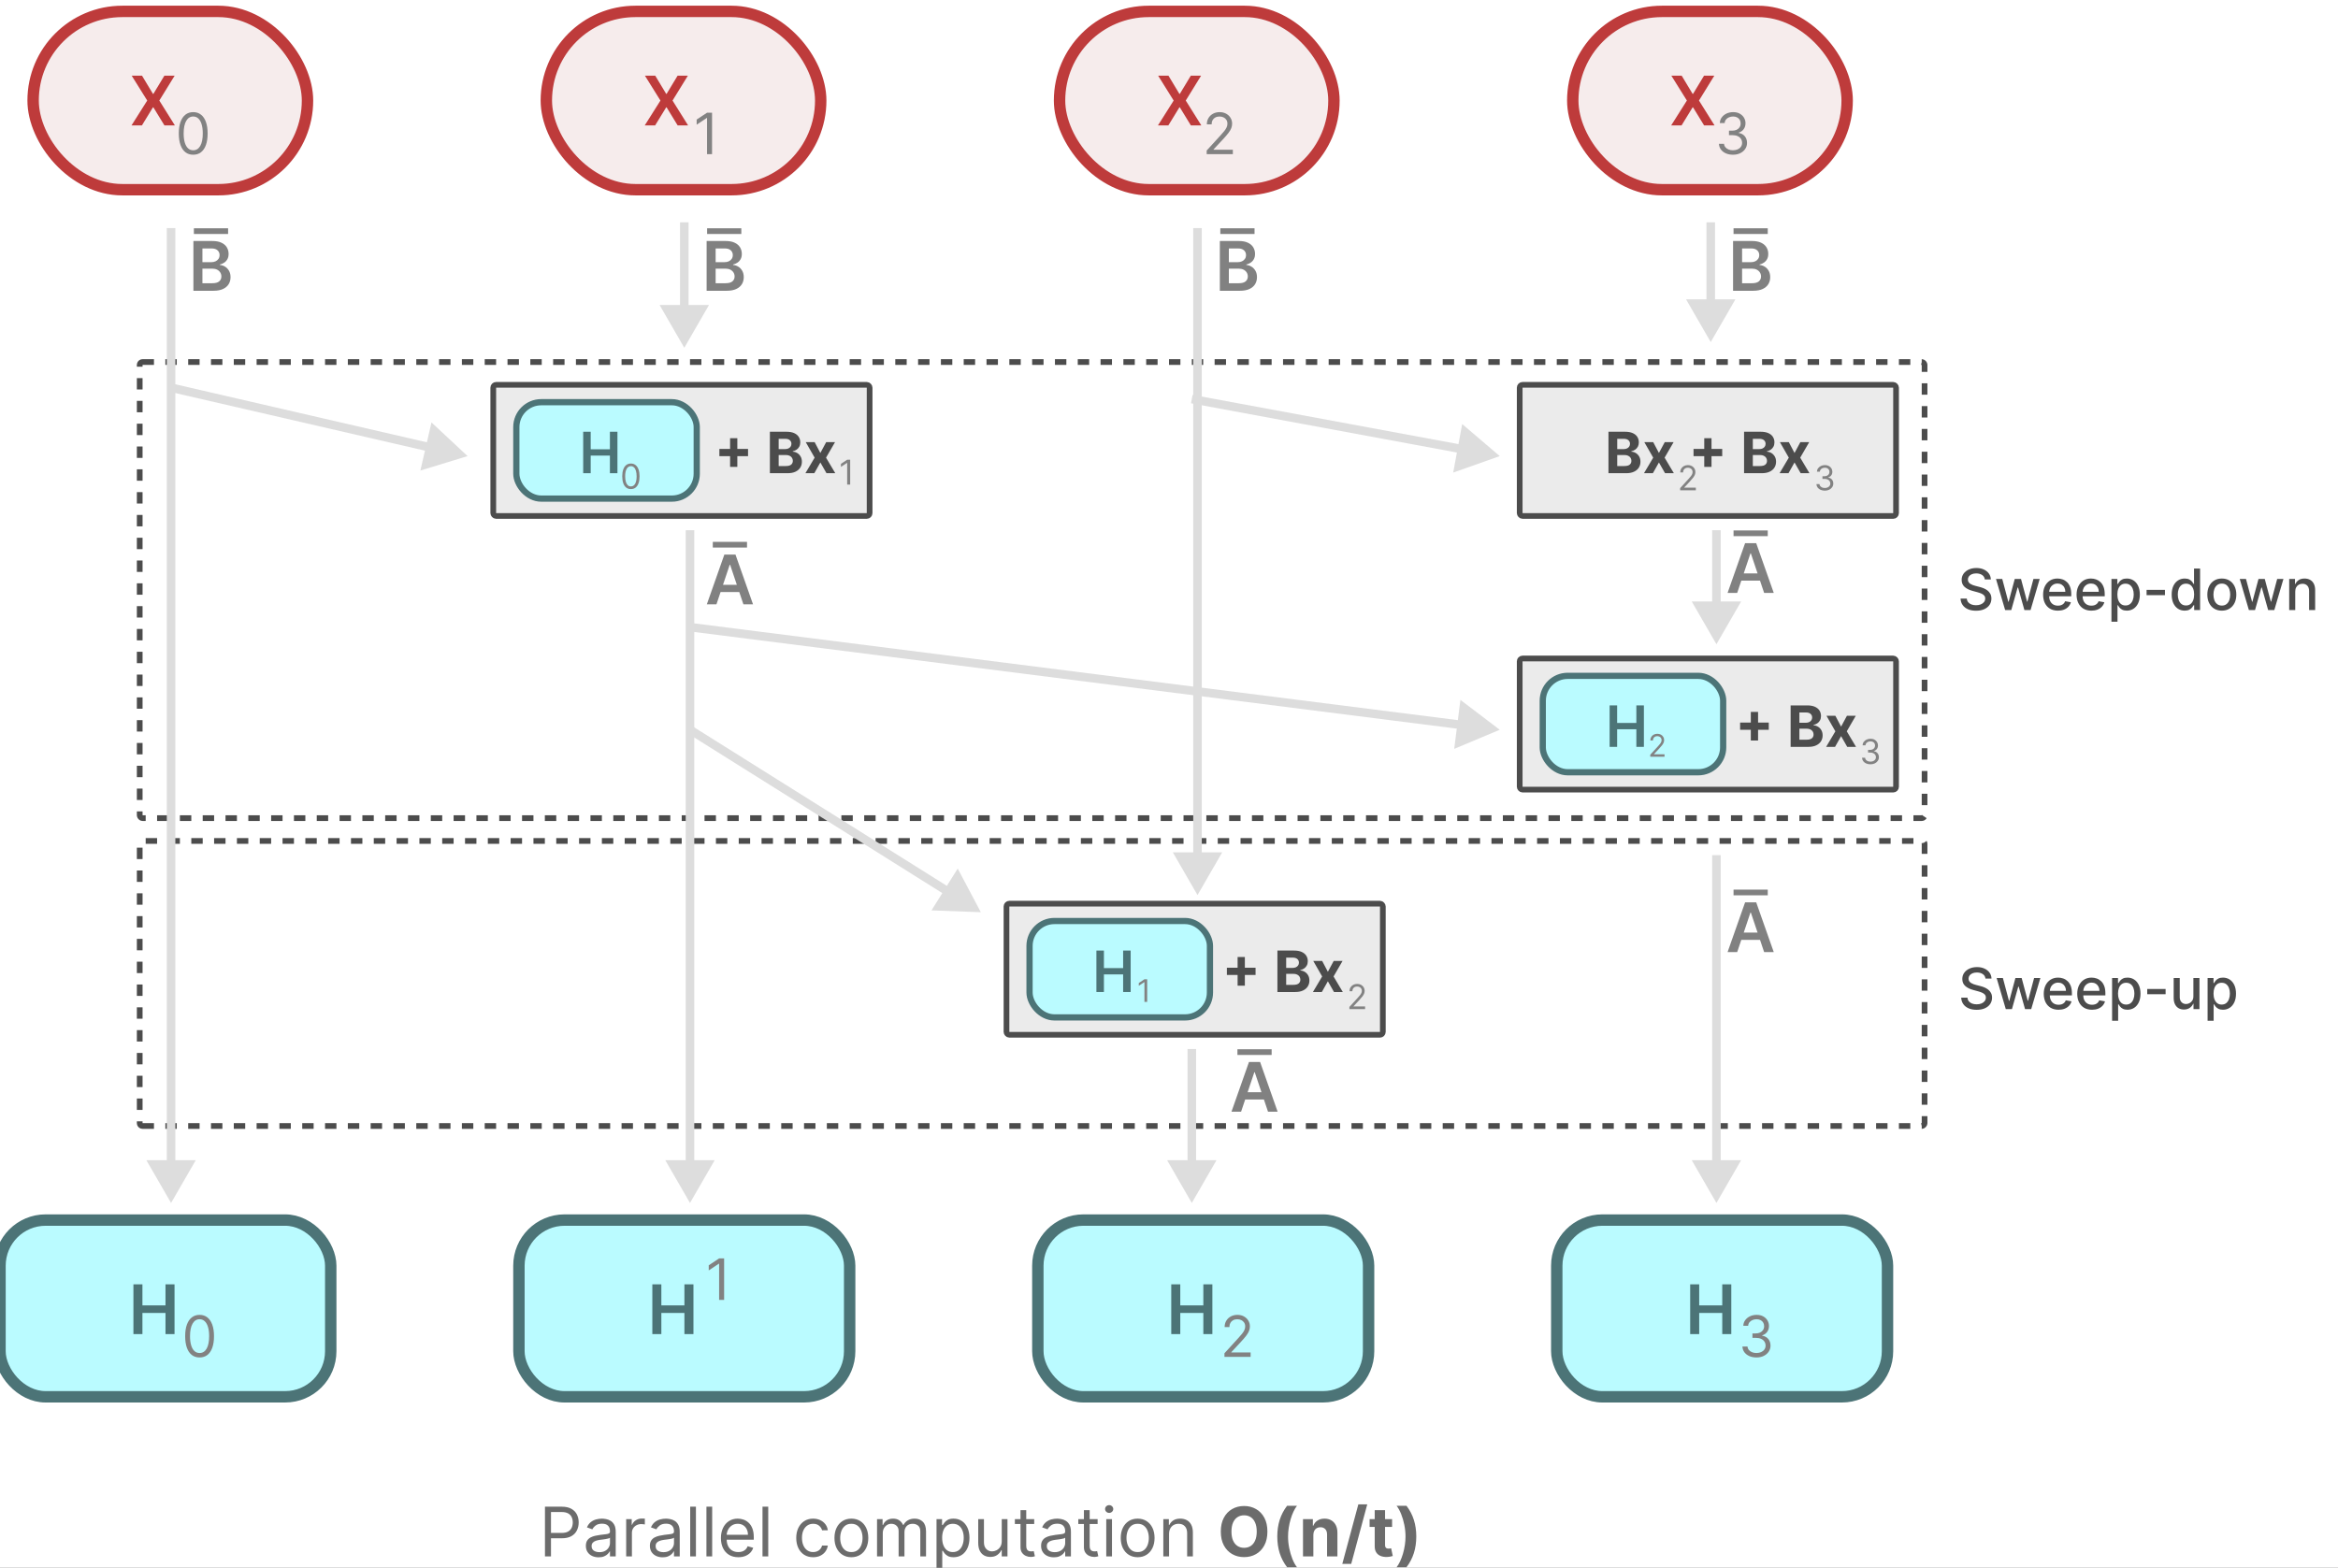 <svg width="410" height="275" viewBox="0 0 410 275" fill="none" xmlns="http://www.w3.org/2000/svg">
<rect x="0" y="0" width="410" height="275" fill="#333333" stroke="none"/>
<g clip-path="url(#clip0_105_3079)">
<rect width="410" height="275" fill="white"/>
<rect x="24.5" y="63.5" width="313" height="80" rx="0.5" stroke="#4C4C4C" stroke-dasharray="2 2"/>
<rect x="0.5" y="-0.5" width="313" height="50" rx="0.5" transform="matrix(1 0 0 -1 24 197)" stroke="#4C4C4C" stroke-dasharray="2 2"/>
<path d="M120 61L124.33 53.5L115.67 53.5L120 61ZM119.25 39L119.25 54.25L120.75 54.25L120.75 39L119.25 39Z" fill="#DDDDDD"/>
<path d="M121 211L125.33 203.5L116.67 203.5L121 211ZM120.25 93L120.25 204.25L121.75 204.25L121.75 93L120.25 93Z" fill="#DDDDDD"/>
<path d="M30 211L34.33 203.5L25.67 203.5L30 211ZM29.25 40L29.25 204.25L30.75 204.25L30.75 40L29.25 40Z" fill="#DDDDDD"/>
<path d="M300 60L304.33 52.5L295.67 52.5L300 60ZM299.25 39L299.25 53.25L300.75 53.25L300.75 39L299.25 39Z" fill="#DDDDDD"/>
<path d="M301 113L305.33 105.5L296.67 105.5L301 113ZM300.25 93L300.25 106.25L301.75 106.25L301.75 93L300.25 93Z" fill="#DDDDDD"/>
<path d="M263 128L256.104 122.761L255.015 131.353L263 128ZM120.906 110.744L256.209 127.895L256.398 126.407L121.094 109.256L120.906 110.744Z" fill="#DDDDDD"/>
<path d="M301 211L305.33 203.5L296.67 203.5L301 211ZM300.25 150L300.25 204.25L301.75 204.25L301.75 150L300.25 150Z" fill="#DDDDDD"/>
<path d="M82 80L75.666 74.094L73.718 82.533L82 80ZM29.831 68.731L75.254 79.213L75.591 77.751L30.169 67.269L29.831 68.731Z" fill="#DDDDDD"/>
<path d="M263 80L256.414 74.377L254.837 82.892L263 80ZM208.863 70.737L256.226 79.508L256.499 78.033L209.137 69.263L208.863 70.737Z" fill="#DDDDDD"/>
<path d="M210 157L214.33 149.5L205.67 149.5L210 157ZM209.25 40L209.25 150.25L210.75 150.25L210.75 40L209.25 40Z" fill="#DDDDDD"/>
<path d="M209 211L213.33 203.5H204.67L209 211ZM208.25 184V204.25H209.75V184H208.25Z" fill="#DDDDDD"/>
<path d="M172 160L167.948 152.346L163.346 159.682L172 160ZM120.601 128.635L165.884 157.048L166.681 155.777L121.399 127.365L120.601 128.635Z" fill="#DDDDDD"/>
<rect x="5.807" y="2" width="48.118" height="31.273" rx="15.637" fill="#F6ECEC" stroke="#BE3B3B" stroke-width="2"/>
<path d="M24.905 13.273L26.827 16.469H26.895L28.826 13.273H30.628L27.939 17.636L30.671 22H28.838L26.895 18.825H26.827L24.884 22H23.06L25.817 17.636L23.094 13.273H24.905Z" fill="#BE3B3B"/>
<path d="M33.883 27.139C33.348 27.139 32.892 26.994 32.516 26.703C32.139 26.409 31.852 25.984 31.653 25.428C31.454 24.869 31.354 24.194 31.354 23.404C31.354 22.617 31.454 21.946 31.653 21.39C31.854 20.831 32.143 20.405 32.519 20.112C32.898 19.816 33.352 19.668 33.883 19.668C34.413 19.668 34.867 19.816 35.243 20.112C35.622 20.405 35.91 20.831 36.109 21.39C36.311 21.946 36.411 22.617 36.411 23.404C36.411 24.194 36.312 24.869 36.113 25.428C35.914 25.984 35.626 26.409 35.25 26.703C34.874 26.994 34.418 27.139 33.883 27.139ZM33.883 26.358C34.413 26.358 34.825 26.102 35.119 25.591C35.412 25.08 35.559 24.351 35.559 23.404C35.559 22.774 35.492 22.238 35.356 21.795C35.224 21.352 35.032 21.015 34.781 20.783C34.533 20.551 34.233 20.435 33.883 20.435C33.357 20.435 32.947 20.694 32.651 21.212C32.355 21.729 32.207 22.459 32.207 23.404C32.207 24.033 32.273 24.568 32.406 25.009C32.538 25.449 32.729 25.784 32.977 26.014C33.228 26.243 33.53 26.358 33.883 26.358Z" fill="#828282"/>
<rect y="214" width="58" height="31" rx="8" fill="#BAFBFF" stroke="#4C7477" stroke-width="2"/>
<path d="M23.396 234V225.273H24.977V228.967H29.021V225.273H30.606V234H29.021V230.293H24.977V234H23.396Z" fill="#4C7477"/>
<path d="M35 238.099C34.465 238.099 34.009 237.954 33.633 237.663C33.256 237.369 32.969 236.944 32.77 236.388C32.571 235.829 32.472 235.154 32.472 234.364C32.472 233.578 32.571 232.906 32.77 232.35C32.971 231.791 33.26 231.365 33.636 231.072C34.015 230.776 34.47 230.628 35 230.628C35.53 230.628 35.984 230.776 36.36 231.072C36.739 231.365 37.028 231.791 37.227 232.35C37.428 232.906 37.528 233.578 37.528 234.364C37.528 235.154 37.429 235.829 37.23 236.388C37.031 236.944 36.744 237.369 36.367 237.663C35.991 237.954 35.535 238.099 35 238.099ZM35 237.318C35.53 237.318 35.942 237.062 36.236 236.551C36.529 236.04 36.676 235.311 36.676 234.364C36.676 233.734 36.609 233.198 36.474 232.755C36.341 232.312 36.149 231.975 35.898 231.743C35.65 231.511 35.35 231.395 35 231.395C34.474 231.395 34.064 231.654 33.768 232.173C33.472 232.689 33.324 233.419 33.324 234.364C33.324 234.993 33.39 235.528 33.523 235.969C33.655 236.409 33.846 236.744 34.094 236.974C34.345 237.203 34.647 237.318 35 237.318Z" fill="#828282"/>
<rect x="91" y="214" width="58" height="31" rx="8" fill="#BAFBFF" stroke="#4C7477" stroke-width="2"/>
<path d="M114.396 234V225.273H115.977V228.967H120.021V225.273H121.606V234H120.021V230.293H115.977V234H114.396Z" fill="#4C7477"/>
<rect x="182" y="214" width="58" height="31" rx="8" fill="#BAFBFF" stroke="#4C7477" stroke-width="2"/>
<path d="M205.396 234V225.273H206.977V228.967H211.021V225.273H212.606V234H211.021V230.293H206.977V234H205.396Z" fill="#4C7477"/>
<path d="M214.725 238V237.361L217.126 234.733C217.408 234.425 217.64 234.158 217.822 233.93C218.004 233.701 218.139 233.485 218.227 233.284C218.317 233.08 218.362 232.867 218.362 232.645C218.362 232.389 218.3 232.168 218.177 231.981C218.056 231.794 217.891 231.649 217.68 231.548C217.469 231.446 217.233 231.395 216.97 231.395C216.69 231.395 216.447 231.453 216.238 231.569C216.032 231.683 215.873 231.842 215.759 232.048C215.648 232.254 215.592 232.496 215.592 232.773H214.754C214.754 232.347 214.852 231.973 215.049 231.651C215.245 231.329 215.513 231.078 215.851 230.898C216.192 230.718 216.574 230.628 216.998 230.628C217.424 230.628 217.802 230.718 218.131 230.898C218.46 231.078 218.718 231.32 218.905 231.626C219.092 231.931 219.186 232.271 219.186 232.645C219.186 232.912 219.137 233.174 219.04 233.43C218.945 233.683 218.78 233.966 218.543 234.278C218.309 234.589 217.983 234.967 217.566 235.415L215.933 237.162V237.219H219.314V238H214.725Z" fill="#828282"/>
<rect x="95.807" y="2" width="48.118" height="31.273" rx="15.637" fill="#F6ECEC" stroke="#BE3B3B" stroke-width="2"/>
<path d="M114.905 13.273L116.827 16.469H116.895L118.826 13.273H120.628L117.939 17.636L120.671 22H118.838L116.895 18.825H116.827L114.884 22H113.06L115.817 17.636L113.094 13.273H114.905Z" fill="#BE3B3B"/>
<path d="M124.868 19.767V27.04H123.988V20.69H123.945L122.169 21.869V20.974L123.988 19.767H124.868Z" fill="#828282"/>
<rect x="185.807" y="2" width="48.118" height="31.273" rx="15.637" fill="#F6ECEC" stroke="#BE3B3B" stroke-width="2"/>
<path d="M204.905 13.273L206.827 16.469H206.895L208.826 13.273H210.628L207.939 17.636L210.671 22H208.838L206.895 18.825H206.827L204.884 22H203.06L205.817 17.636L203.094 13.273H204.905Z" fill="#BE3B3B"/>
<path d="M211.608 27.04V26.401L214.009 23.773C214.291 23.465 214.523 23.198 214.705 22.97C214.887 22.741 215.022 22.525 215.11 22.324C215.2 22.12 215.245 21.907 215.245 21.685C215.245 21.429 215.183 21.208 215.06 21.021C214.939 20.834 214.774 20.689 214.563 20.587C214.352 20.486 214.115 20.435 213.853 20.435C213.573 20.435 213.329 20.493 213.121 20.609C212.915 20.722 212.755 20.882 212.642 21.088C212.53 21.294 212.475 21.536 212.475 21.813H211.637C211.637 21.386 211.735 21.012 211.931 20.69C212.128 20.369 212.395 20.117 212.734 19.938C213.075 19.758 213.457 19.668 213.881 19.668C214.307 19.668 214.685 19.758 215.014 19.938C215.343 20.117 215.601 20.36 215.788 20.666C215.975 20.971 216.069 21.311 216.069 21.685C216.069 21.952 216.02 22.214 215.923 22.47C215.828 22.723 215.663 23.006 215.426 23.318C215.191 23.628 214.866 24.007 214.449 24.455L212.816 26.202V26.259H216.196V27.04H211.608Z" fill="#828282"/>
<rect x="275.807" y="2" width="48.118" height="31.273" rx="15.637" fill="#F6ECEC" stroke="#BE3B3B" stroke-width="2"/>
<path d="M294.905 13.273L296.827 16.469H296.895L298.826 13.273H300.628L297.939 17.636L300.671 22H298.838L296.895 18.825H296.827L294.884 22H293.06L295.817 17.636L293.094 13.273H294.905Z" fill="#BE3B3B"/>
<path d="M303.909 27.139C303.441 27.139 303.023 27.059 302.656 26.898C302.291 26.737 302.001 26.513 301.786 26.227C301.573 25.938 301.457 25.603 301.438 25.222H302.333C302.352 25.456 302.432 25.659 302.574 25.829C302.716 25.997 302.902 26.127 303.132 26.22C303.361 26.312 303.616 26.358 303.895 26.358C304.208 26.358 304.485 26.304 304.726 26.195C304.968 26.086 305.157 25.934 305.294 25.74C305.432 25.546 305.5 25.321 305.5 25.065C305.5 24.798 305.434 24.562 305.301 24.359C305.169 24.153 304.975 23.992 304.719 23.876C304.463 23.76 304.151 23.702 303.782 23.702H303.199V22.921H303.782C304.07 22.921 304.324 22.869 304.542 22.764C304.762 22.66 304.933 22.513 305.056 22.324C305.182 22.135 305.245 21.912 305.245 21.656C305.245 21.41 305.19 21.196 305.081 21.014C304.972 20.831 304.819 20.689 304.62 20.587C304.423 20.486 304.191 20.435 303.924 20.435C303.673 20.435 303.436 20.481 303.213 20.573C302.993 20.663 302.813 20.795 302.674 20.967C302.534 21.138 302.458 21.344 302.446 21.585H301.594C301.608 21.204 301.723 20.87 301.939 20.584C302.154 20.295 302.436 20.07 302.784 19.909C303.134 19.748 303.519 19.668 303.938 19.668C304.388 19.668 304.774 19.759 305.096 19.941C305.417 20.121 305.665 20.359 305.838 20.655C306.011 20.951 306.097 21.27 306.097 21.614C306.097 22.023 305.989 22.372 305.774 22.661C305.561 22.95 305.271 23.15 304.904 23.261V23.318C305.363 23.394 305.722 23.589 305.98 23.904C306.238 24.217 306.367 24.604 306.367 25.065C306.367 25.461 306.259 25.816 306.044 26.131C305.831 26.443 305.539 26.689 305.17 26.869C304.801 27.049 304.381 27.139 303.909 27.139Z" fill="#828282"/>
<rect x="273" y="214" width="58" height="31" rx="8" fill="#BAFBFF" stroke="#4C7477" stroke-width="2"/>
<path d="M296.396 234V225.273H297.977V228.967H302.021V225.273H303.606V234H302.021V230.293H297.977V234H296.396Z" fill="#4C7477"/>
<path d="M308.027 238.099C307.558 238.099 307.14 238.019 306.773 237.858C306.408 237.697 306.118 237.473 305.903 237.187C305.69 236.898 305.574 236.563 305.555 236.182H306.45C306.469 236.416 306.549 236.619 306.691 236.789C306.833 236.957 307.019 237.087 307.249 237.18C307.479 237.272 307.733 237.318 308.012 237.318C308.325 237.318 308.602 237.264 308.843 237.155C309.085 237.046 309.274 236.894 309.412 236.7C309.549 236.506 309.618 236.281 309.618 236.026C309.618 235.758 309.551 235.522 309.419 235.319C309.286 235.113 309.092 234.952 308.836 234.836C308.581 234.72 308.268 234.662 307.899 234.662H307.316V233.881H307.899C308.188 233.881 308.441 233.829 308.659 233.724C308.879 233.62 309.051 233.473 309.174 233.284C309.299 233.095 309.362 232.872 309.362 232.616C309.362 232.37 309.307 232.156 309.199 231.974C309.09 231.791 308.936 231.649 308.737 231.548C308.54 231.446 308.308 231.395 308.041 231.395C307.79 231.395 307.553 231.441 307.331 231.533C307.11 231.623 306.931 231.755 306.791 231.928C306.651 232.098 306.575 232.304 306.564 232.545H305.711C305.725 232.164 305.84 231.83 306.056 231.544C306.271 231.255 306.553 231.03 306.901 230.869C307.251 230.708 307.636 230.628 308.055 230.628C308.505 230.628 308.891 230.719 309.213 230.901C309.535 231.081 309.782 231.319 309.955 231.615C310.128 231.911 310.214 232.231 310.214 232.574C310.214 232.983 310.106 233.333 309.891 233.621C309.678 233.91 309.388 234.11 309.021 234.222V234.278C309.48 234.354 309.839 234.549 310.097 234.864C310.355 235.177 310.484 235.564 310.484 236.026C310.484 236.421 310.376 236.776 310.161 237.091C309.948 237.403 309.657 237.65 309.287 237.83C308.918 238.009 308.498 238.099 308.027 238.099Z" fill="#828282"/>
<rect x="86.5" y="67.5" width="66" height="23" rx="0.5" fill="#D9D9D9" fill-opacity="0.5" stroke="#4C4C4C"/>
<path d="M128.03 81.892V76.864H129.302V81.892H128.03ZM126.152 80.013V78.742H131.18V80.013H126.152ZM135.011 83V75.727H137.923C138.458 75.727 138.904 75.807 139.262 75.965C139.619 76.124 139.888 76.344 140.068 76.626C140.248 76.905 140.338 77.227 140.338 77.592C140.338 77.876 140.281 78.126 140.167 78.341C140.054 78.554 139.897 78.729 139.699 78.867C139.502 79.001 139.277 79.097 139.024 79.154V79.225C139.301 79.237 139.56 79.315 139.801 79.46C140.045 79.604 140.243 79.806 140.395 80.067C140.546 80.325 140.622 80.633 140.622 80.99C140.622 81.376 140.526 81.72 140.334 82.023C140.145 82.324 139.864 82.562 139.493 82.737C139.121 82.912 138.663 83 138.118 83H135.011ZM136.549 81.743H137.802C138.231 81.743 138.543 81.661 138.74 81.498C138.936 81.332 139.034 81.112 139.034 80.837C139.034 80.636 138.986 80.459 138.889 80.305C138.792 80.151 138.653 80.03 138.473 79.942C138.296 79.855 138.084 79.811 137.838 79.811H136.549V81.743ZM136.549 78.771H137.689C137.899 78.771 138.086 78.734 138.25 78.66C138.415 78.585 138.546 78.478 138.64 78.341C138.737 78.204 138.786 78.039 138.786 77.847C138.786 77.585 138.692 77.373 138.505 77.212C138.321 77.051 138.058 76.97 137.717 76.97H136.549V78.771ZM142.858 77.546L143.86 79.452L144.886 77.546H146.438L144.857 80.273L146.48 83H144.936L143.86 81.114L142.801 83H141.239L142.858 80.273L141.296 77.546H142.858Z" fill="#4C4C4C"/>
<rect x="90.546" y="70.546" width="31.636" height="16.909" rx="4.364" fill="#BAFBFF" stroke="#4C7477" stroke-width="1.091"/>
<path d="M102.27 83V75.727H103.587V78.806H106.957V75.727H108.278V83H106.957V79.91H103.587V83H102.27Z" fill="#4C7477"/>
<path d="M110.636 85.787C110.315 85.787 110.042 85.7 109.816 85.525C109.59 85.349 109.417 85.094 109.298 84.76C109.179 84.425 109.119 84.02 109.119 83.546C109.119 83.074 109.179 82.671 109.298 82.337C109.419 82.002 109.592 81.746 109.818 81.57C110.045 81.393 110.318 81.304 110.636 81.304C110.954 81.304 111.226 81.393 111.452 81.57C111.68 81.746 111.853 82.002 111.972 82.337C112.093 82.671 112.153 83.074 112.153 83.546C112.153 84.02 112.094 84.425 111.974 84.76C111.855 85.094 111.682 85.349 111.457 85.525C111.231 85.7 110.957 85.787 110.636 85.787ZM110.636 85.318C110.954 85.318 111.202 85.165 111.378 84.858C111.554 84.551 111.642 84.114 111.642 83.546C111.642 83.168 111.601 82.846 111.52 82.58C111.441 82.315 111.326 82.112 111.175 81.973C111.026 81.834 110.846 81.764 110.636 81.764C110.321 81.764 110.074 81.92 109.897 82.231C109.719 82.54 109.631 82.979 109.631 83.546C109.631 83.923 109.67 84.244 109.75 84.508C109.829 84.773 109.944 84.974 110.093 85.112C110.243 85.249 110.425 85.318 110.636 85.318Z" fill="#828282"/>
<path d="M348.062 101.638C348.024 101.302 347.867 101.041 347.593 100.857C347.318 100.67 346.973 100.576 346.556 100.576C346.258 100.576 345.999 100.623 345.782 100.718C345.564 100.81 345.395 100.938 345.274 101.102C345.156 101.263 345.096 101.446 345.096 101.652C345.096 101.825 345.137 101.974 345.217 102.099C345.3 102.225 345.408 102.33 345.54 102.415C345.675 102.498 345.82 102.568 345.973 102.625C346.127 102.679 346.275 102.724 346.417 102.76L347.128 102.945C347.36 103.001 347.598 103.078 347.841 103.175C348.085 103.272 348.311 103.4 348.52 103.559C348.728 103.718 348.896 103.914 349.024 104.148C349.154 104.383 349.219 104.663 349.219 104.99C349.219 105.402 349.113 105.768 348.9 106.087C348.689 106.407 348.382 106.659 347.98 106.844C347.58 107.028 347.096 107.121 346.527 107.121C345.983 107.121 345.512 107.034 345.114 106.862C344.716 106.689 344.405 106.444 344.18 106.126C343.955 105.807 343.831 105.428 343.807 104.99H344.908C344.929 105.253 345.015 105.472 345.164 105.647C345.315 105.82 345.508 105.949 345.743 106.034C345.979 106.117 346.239 106.158 346.52 106.158C346.83 106.158 347.106 106.11 347.348 106.013C347.592 105.913 347.783 105.776 347.923 105.601C348.063 105.423 348.133 105.216 348.133 104.979C348.133 104.764 348.071 104.588 347.948 104.45C347.827 104.313 347.663 104.199 347.454 104.109C347.248 104.019 347.015 103.94 346.755 103.871L345.895 103.637C345.313 103.478 344.851 103.245 344.51 102.938C344.172 102.63 344.003 102.223 344.003 101.716C344.003 101.297 344.116 100.931 344.343 100.619C344.571 100.306 344.879 100.063 345.267 99.891C345.655 99.715 346.093 99.628 346.581 99.628C347.073 99.628 347.508 99.714 347.884 99.887C348.263 100.06 348.561 100.298 348.779 100.601C348.997 100.902 349.11 101.247 349.12 101.638H348.062ZM351.628 107L350.023 101.545H351.12L352.189 105.551H352.242L353.315 101.545H354.412L355.477 105.533H355.53L356.592 101.545H357.69L356.088 107H355.005L353.897 103.062H353.815L352.707 107H351.628ZM360.882 107.11C360.345 107.11 359.882 106.995 359.494 106.766C359.108 106.534 358.809 106.208 358.599 105.789C358.39 105.368 358.286 104.874 358.286 104.308C358.286 103.75 358.39 103.257 358.599 102.831C358.809 102.405 359.103 102.072 359.479 101.833C359.858 101.594 360.301 101.474 360.807 101.474C361.115 101.474 361.414 101.525 361.702 101.627C361.991 101.729 362.25 101.889 362.48 102.107C362.71 102.324 362.891 102.607 363.023 102.955C363.156 103.301 363.222 103.721 363.222 104.216V104.592H358.886V103.797H362.182C362.182 103.518 362.125 103.27 362.011 103.055C361.898 102.837 361.738 102.665 361.532 102.54C361.328 102.414 361.089 102.352 360.815 102.352C360.516 102.352 360.256 102.425 360.033 102.572C359.813 102.716 359.643 102.906 359.522 103.14C359.404 103.372 359.344 103.624 359.344 103.896V104.518C359.344 104.882 359.408 105.192 359.536 105.448C359.666 105.704 359.847 105.899 360.079 106.034C360.311 106.167 360.583 106.233 360.893 106.233C361.094 106.233 361.277 106.205 361.443 106.148C361.609 106.089 361.752 106.001 361.873 105.885C361.994 105.769 362.086 105.626 362.15 105.455L363.155 105.636C363.074 105.932 362.93 106.192 362.722 106.414C362.516 106.634 362.256 106.806 361.944 106.929C361.634 107.05 361.28 107.11 360.882 107.11ZM366.751 107.11C366.214 107.11 365.751 106.995 365.363 106.766C364.977 106.534 364.678 106.208 364.468 105.789C364.259 105.368 364.155 104.874 364.155 104.308C364.155 103.75 364.259 103.257 364.468 102.831C364.678 102.405 364.972 102.072 365.348 101.833C365.727 101.594 366.17 101.474 366.677 101.474C366.984 101.474 367.283 101.525 367.571 101.627C367.86 101.729 368.12 101.889 368.349 102.107C368.579 102.324 368.76 102.607 368.892 102.955C369.025 103.301 369.091 103.721 369.091 104.216V104.592H364.755V103.797H368.051C368.051 103.518 367.994 103.27 367.88 103.055C367.767 102.837 367.607 102.665 367.401 102.54C367.197 102.414 366.958 102.352 366.684 102.352C366.385 102.352 366.125 102.425 365.902 102.572C365.682 102.716 365.512 102.906 365.391 103.14C365.273 103.372 365.214 103.624 365.214 103.896V104.518C365.214 104.882 365.277 105.192 365.405 105.448C365.535 105.704 365.717 105.899 365.949 106.034C366.181 106.167 366.452 106.233 366.762 106.233C366.963 106.233 367.147 106.205 367.312 106.148C367.478 106.089 367.621 106.001 367.742 105.885C367.863 105.769 367.955 105.626 368.019 105.455L369.024 105.636C368.943 105.932 368.799 106.192 368.591 106.414C368.385 106.634 368.125 106.806 367.813 106.929C367.503 107.05 367.149 107.11 366.751 107.11ZM370.269 109.045V101.545H371.306V102.43H371.395C371.457 102.316 371.545 102.185 371.661 102.036C371.777 101.886 371.938 101.756 372.144 101.645C372.35 101.531 372.623 101.474 372.961 101.474C373.402 101.474 373.795 101.586 374.14 101.808C374.486 102.031 374.757 102.352 374.953 102.771C375.152 103.19 375.252 103.694 375.252 104.283C375.252 104.873 375.153 105.378 374.957 105.8C374.76 106.219 374.491 106.542 374.147 106.769C373.804 106.994 373.412 107.107 372.972 107.107C372.64 107.107 372.369 107.051 372.159 106.94C371.95 106.828 371.787 106.698 371.669 106.549C371.55 106.4 371.459 106.267 371.395 106.151H371.331V109.045H370.269ZM371.31 104.273C371.31 104.656 371.366 104.992 371.477 105.281C371.588 105.57 371.749 105.796 371.96 105.96C372.17 106.121 372.429 106.201 372.734 106.201C373.051 106.201 373.316 106.117 373.529 105.949C373.742 105.778 373.903 105.548 374.012 105.256C374.124 104.965 374.179 104.637 374.179 104.273C374.179 103.913 374.125 103.59 374.016 103.303C373.909 103.017 373.748 102.791 373.533 102.625C373.32 102.459 373.054 102.376 372.734 102.376C372.426 102.376 372.166 102.456 371.953 102.614C371.742 102.773 371.582 102.994 371.473 103.278C371.364 103.562 371.31 103.894 371.31 104.273ZM379.655 103.467V104.386H376.431V103.467H379.655ZM383.112 107.107C382.672 107.107 382.279 106.994 381.933 106.769C381.59 106.542 381.32 106.219 381.123 105.8C380.929 105.378 380.832 104.873 380.832 104.283C380.832 103.694 380.931 103.19 381.127 102.771C381.326 102.352 381.598 102.031 381.944 101.808C382.289 101.586 382.681 101.474 383.119 101.474C383.458 101.474 383.73 101.531 383.936 101.645C384.144 101.756 384.305 101.886 384.419 102.036C384.535 102.185 384.625 102.316 384.689 102.43H384.753V99.727H385.815V107H384.778V106.151H384.689C384.625 106.267 384.533 106.4 384.412 106.549C384.293 106.698 384.13 106.828 383.922 106.94C383.713 107.051 383.444 107.107 383.112 107.107ZM383.347 106.201C383.652 106.201 383.91 106.121 384.121 105.96C384.334 105.796 384.495 105.57 384.604 105.281C384.715 104.992 384.771 104.656 384.771 104.273C384.771 103.894 384.716 103.562 384.607 103.278C384.498 102.994 384.338 102.773 384.128 102.614C383.917 102.456 383.657 102.376 383.347 102.376C383.027 102.376 382.761 102.459 382.547 102.625C382.334 102.791 382.173 103.017 382.065 103.303C381.958 103.59 381.905 103.913 381.905 104.273C381.905 104.637 381.959 104.965 382.068 105.256C382.177 105.548 382.338 105.778 382.551 105.949C382.766 106.117 383.032 106.201 383.347 106.201ZM389.628 107.11C389.116 107.11 388.67 106.993 388.289 106.759C387.908 106.524 387.612 106.196 387.401 105.775C387.19 105.353 387.085 104.861 387.085 104.298C387.085 103.732 387.19 103.237 387.401 102.813C387.612 102.389 387.908 102.06 388.289 101.826C388.67 101.592 389.116 101.474 389.628 101.474C390.139 101.474 390.585 101.592 390.966 101.826C391.348 102.06 391.643 102.389 391.854 102.813C392.065 103.237 392.17 103.732 392.17 104.298C392.17 104.861 392.065 105.353 391.854 105.775C391.643 106.196 391.348 106.524 390.966 106.759C390.585 106.993 390.139 107.11 389.628 107.11ZM389.631 106.219C389.963 106.219 390.237 106.131 390.455 105.956C390.673 105.781 390.834 105.548 390.938 105.256C391.044 104.965 391.098 104.644 391.098 104.294C391.098 103.946 391.044 103.626 390.938 103.335C390.834 103.042 390.673 102.806 390.455 102.629C390.237 102.451 389.963 102.362 389.631 102.362C389.297 102.362 389.02 102.451 388.8 102.629C388.582 102.806 388.42 103.042 388.314 103.335C388.209 103.626 388.157 103.946 388.157 104.294C388.157 104.644 388.209 104.965 388.314 105.256C388.42 105.548 388.582 105.781 388.8 105.956C389.02 106.131 389.297 106.219 389.631 106.219ZM394.372 107L392.767 101.545H393.864L394.933 105.551H394.986L396.059 101.545H397.156L398.221 105.533H398.275L399.336 101.545H400.434L398.832 107H397.749L396.641 103.062H396.559L395.451 107H394.372ZM402.503 103.761V107H401.441V101.545H402.46V102.433H402.528C402.653 102.144 402.85 101.912 403.117 101.737C403.387 101.562 403.727 101.474 404.137 101.474C404.508 101.474 404.834 101.553 405.113 101.709C405.393 101.863 405.609 102.092 405.763 102.398C405.917 102.703 405.994 103.081 405.994 103.531V107H404.932V103.658C404.932 103.263 404.829 102.954 404.623 102.732C404.417 102.507 404.134 102.394 403.774 102.394C403.528 102.394 403.309 102.447 403.117 102.554C402.928 102.661 402.778 102.817 402.666 103.023C402.558 103.226 402.503 103.473 402.503 103.761Z" fill="#4C4C4C"/>
<path d="M348.176 171.638C348.138 171.302 347.982 171.041 347.707 170.857C347.432 170.67 347.087 170.576 346.67 170.576C346.372 170.576 346.114 170.623 345.896 170.718C345.678 170.81 345.509 170.938 345.388 171.102C345.27 171.263 345.211 171.446 345.211 171.652C345.211 171.825 345.251 171.974 345.331 172.099C345.414 172.225 345.522 172.33 345.654 172.415C345.789 172.498 345.934 172.568 346.088 172.625C346.242 172.679 346.39 172.724 346.532 172.76L347.242 172.945C347.474 173.001 347.712 173.078 347.956 173.175C348.199 173.272 348.426 173.4 348.634 173.559C348.842 173.718 349.01 173.914 349.138 174.148C349.268 174.383 349.333 174.663 349.333 174.99C349.333 175.402 349.227 175.768 349.014 176.087C348.803 176.407 348.497 176.659 348.094 176.844C347.694 177.028 347.21 177.121 346.642 177.121C346.097 177.121 345.626 177.034 345.228 176.862C344.831 176.689 344.519 176.444 344.294 176.126C344.069 175.807 343.945 175.428 343.922 174.99H345.022C345.044 175.253 345.129 175.472 345.278 175.647C345.43 175.82 345.623 175.949 345.857 176.034C346.094 176.117 346.353 176.158 346.635 176.158C346.945 176.158 347.221 176.11 347.462 176.013C347.706 175.913 347.898 175.776 348.037 175.601C348.177 175.423 348.247 175.216 348.247 174.979C348.247 174.764 348.185 174.588 348.062 174.45C347.941 174.313 347.777 174.199 347.569 174.109C347.363 174.019 347.129 173.94 346.869 173.871L346.01 173.637C345.427 173.478 344.966 173.245 344.625 172.938C344.286 172.63 344.117 172.223 344.117 171.716C344.117 171.297 344.23 170.931 344.458 170.619C344.685 170.306 344.993 170.063 345.381 169.891C345.769 169.715 346.207 169.628 346.695 169.628C347.187 169.628 347.622 169.714 347.998 169.887C348.377 170.06 348.675 170.298 348.893 170.601C349.111 170.902 349.225 171.247 349.234 171.638H348.176ZM351.742 177L350.137 171.545H351.234L352.303 175.551H352.356L353.429 171.545H354.526L355.591 175.533H355.645L356.706 171.545H357.804L356.202 177H355.119L354.011 173.062H353.93L352.822 177H351.742ZM360.996 177.11C360.459 177.11 359.996 176.995 359.608 176.766C359.222 176.534 358.924 176.208 358.713 175.789C358.505 175.368 358.4 174.874 358.4 174.308C358.4 173.75 358.505 173.257 358.713 172.831C358.924 172.405 359.217 172.072 359.594 171.833C359.972 171.594 360.415 171.474 360.922 171.474C361.229 171.474 361.528 171.525 361.817 171.627C362.105 171.729 362.365 171.889 362.594 172.107C362.824 172.324 363.005 172.607 363.138 172.955C363.27 173.301 363.336 173.721 363.336 174.216V174.592H359.001V173.797H362.296C362.296 173.518 362.239 173.27 362.126 173.055C362.012 172.837 361.852 172.665 361.646 172.54C361.443 172.414 361.203 172.352 360.929 172.352C360.631 172.352 360.37 172.425 360.148 172.572C359.927 172.716 359.757 172.906 359.636 173.14C359.518 173.372 359.459 173.624 359.459 173.896V174.518C359.459 174.882 359.523 175.192 359.65 175.448C359.781 175.704 359.962 175.899 360.194 176.034C360.426 176.167 360.697 176.233 361.007 176.233C361.208 176.233 361.392 176.205 361.557 176.148C361.723 176.089 361.866 176.001 361.987 175.885C362.108 175.769 362.2 175.626 362.264 175.455L363.269 175.636C363.189 175.932 363.044 176.192 362.836 176.414C362.63 176.634 362.371 176.806 362.058 176.929C361.748 177.05 361.394 177.11 360.996 177.11ZM366.865 177.11C366.328 177.11 365.865 176.995 365.477 176.766C365.091 176.534 364.793 176.208 364.582 175.789C364.374 175.368 364.27 174.874 364.27 174.308C364.27 173.75 364.374 173.257 364.582 172.831C364.793 172.405 365.086 172.072 365.463 171.833C365.842 171.594 366.284 171.474 366.791 171.474C367.099 171.474 367.397 171.525 367.686 171.627C367.975 171.729 368.234 171.889 368.463 172.107C368.693 172.324 368.874 172.607 369.007 172.955C369.139 173.301 369.206 173.721 369.206 174.216V174.592H364.87V173.797H368.165C368.165 173.518 368.108 173.27 367.995 173.055C367.881 172.837 367.721 172.665 367.515 172.54C367.312 172.414 367.073 172.352 366.798 172.352C366.5 172.352 366.239 172.425 366.017 172.572C365.797 172.716 365.626 172.906 365.505 173.14C365.387 173.372 365.328 173.624 365.328 173.896V174.518C365.328 174.882 365.392 175.192 365.52 175.448C365.65 175.704 365.831 175.899 366.063 176.034C366.295 176.167 366.566 176.233 366.876 176.233C367.077 176.233 367.261 176.205 367.426 176.148C367.592 176.089 367.735 176.001 367.856 175.885C367.977 175.769 368.069 175.626 368.133 175.455L369.138 175.636C369.058 175.932 368.913 176.192 368.705 176.414C368.499 176.634 368.24 176.806 367.927 176.929C367.617 177.05 367.263 177.11 366.865 177.11ZM370.384 179.045V171.545H371.421V172.43H371.509C371.571 172.316 371.66 172.185 371.776 172.036C371.892 171.886 372.053 171.756 372.259 171.645C372.465 171.531 372.737 171.474 373.075 171.474C373.516 171.474 373.909 171.586 374.254 171.808C374.6 172.031 374.871 172.352 375.068 172.771C375.267 173.19 375.366 173.694 375.366 174.283C375.366 174.873 375.268 175.378 375.071 175.8C374.875 176.219 374.605 176.542 374.262 176.769C373.918 176.994 373.526 177.107 373.086 177.107C372.755 177.107 372.484 177.051 372.273 176.94C372.065 176.828 371.901 176.698 371.783 176.549C371.664 176.4 371.573 176.267 371.509 176.151H371.445V179.045H370.384ZM371.424 174.273C371.424 174.656 371.48 174.992 371.591 175.281C371.702 175.57 371.863 175.796 372.074 175.96C372.285 176.121 372.543 176.201 372.848 176.201C373.165 176.201 373.431 176.117 373.644 175.949C373.857 175.778 374.018 175.548 374.127 175.256C374.238 174.965 374.294 174.637 374.294 174.273C374.294 173.913 374.239 173.59 374.13 173.303C374.024 173.017 373.863 172.791 373.647 172.625C373.434 172.459 373.168 172.376 372.848 172.376C372.54 172.376 372.28 172.456 372.067 172.614C371.856 172.773 371.696 172.994 371.588 173.278C371.479 173.562 371.424 173.894 371.424 174.273ZM379.769 173.467V174.386H376.545V173.467H379.769ZM384.64 174.738V171.545H385.705V177H384.661V176.055H384.604C384.479 176.347 384.278 176.589 384.001 176.783C383.726 176.975 383.384 177.071 382.974 177.071C382.624 177.071 382.314 176.994 382.044 176.84C381.776 176.684 381.566 176.453 381.412 176.148C381.26 175.842 381.184 175.465 381.184 175.015V171.545H382.246V174.887C382.246 175.259 382.349 175.555 382.555 175.775C382.761 175.995 383.029 176.105 383.358 176.105C383.557 176.105 383.754 176.055 383.951 175.956C384.15 175.857 384.314 175.706 384.444 175.505C384.577 175.304 384.642 175.048 384.64 174.738ZM387.132 179.045V171.545H388.169V172.43H388.257C388.319 172.316 388.408 172.185 388.524 172.036C388.64 171.886 388.801 171.756 389.007 171.645C389.213 171.531 389.485 171.474 389.824 171.474C390.264 171.474 390.657 171.586 391.002 171.808C391.348 172.031 391.619 172.352 391.816 172.771C392.015 173.19 392.114 173.694 392.114 174.283C392.114 174.873 392.016 175.378 391.819 175.8C391.623 176.219 391.353 176.542 391.01 176.769C390.666 176.994 390.275 177.107 389.834 177.107C389.503 177.107 389.232 177.051 389.021 176.94C388.813 176.828 388.649 176.698 388.531 176.549C388.413 176.4 388.321 176.267 388.257 176.151H388.194V179.045H387.132ZM388.172 174.273C388.172 174.656 388.228 174.992 388.339 175.281C388.45 175.57 388.611 175.796 388.822 175.96C389.033 176.121 389.291 176.201 389.596 176.201C389.913 176.201 390.179 176.117 390.392 175.949C390.605 175.778 390.766 175.548 390.875 175.256C390.986 174.965 391.042 174.637 391.042 174.273C391.042 173.913 390.987 173.59 390.878 173.303C390.772 173.017 390.611 172.791 390.395 172.625C390.182 172.459 389.916 172.376 389.596 172.376C389.288 172.376 389.028 172.456 388.815 172.614C388.604 172.773 388.444 172.994 388.336 173.278C388.227 173.562 388.172 173.894 388.172 174.273Z" fill="#4C4C4C"/>
<path d="M149.091 80.636V85H148.563V81.19H148.537L147.472 81.898V81.361L148.563 80.636H149.091Z" fill="#828282"/>
<rect x="266.5" y="67.5" width="66" height="23" rx="0.5" fill="#D9D9D9" fill-opacity="0.5" stroke="#4C4C4C"/>
<path d="M282.066 83V75.727H284.978C285.513 75.727 285.959 75.807 286.316 75.965C286.674 76.124 286.943 76.344 287.123 76.626C287.302 76.905 287.392 77.227 287.392 77.592C287.392 77.876 287.336 78.126 287.222 78.341C287.108 78.554 286.952 78.729 286.753 78.867C286.557 79.001 286.332 79.097 286.078 79.154V79.225C286.355 79.237 286.615 79.315 286.856 79.46C287.1 79.604 287.298 79.806 287.449 80.067C287.601 80.325 287.676 80.633 287.676 80.99C287.676 81.376 287.581 81.72 287.389 82.023C287.199 82.324 286.919 82.562 286.547 82.737C286.176 82.912 285.717 83 285.173 83H282.066ZM283.603 81.743H284.857C285.285 81.743 285.598 81.661 285.794 81.498C285.991 81.332 286.089 81.112 286.089 80.837C286.089 80.636 286.041 80.459 285.944 80.305C285.846 80.151 285.708 80.03 285.528 79.942C285.35 79.855 285.139 79.811 284.892 79.811H283.603V81.743ZM283.603 78.771H284.743C284.954 78.771 285.141 78.734 285.304 78.66C285.47 78.585 285.6 78.478 285.695 78.341C285.792 78.204 285.841 78.039 285.841 77.847C285.841 77.585 285.747 77.373 285.56 77.212C285.375 77.051 285.113 76.97 284.772 76.97H283.603V78.771ZM289.913 77.546L290.914 79.452L291.941 77.546H293.492L291.912 80.273L293.535 83H291.99L290.914 81.114L289.856 83H288.294L289.913 80.273L288.35 77.546H289.913ZM298.864 81.892V76.864H300.136V81.892H298.864ZM296.986 80.013V78.742H302.014V80.013H296.986ZM305.845 83V75.727H308.757C309.292 75.727 309.738 75.807 310.096 75.965C310.453 76.124 310.722 76.344 310.902 76.626C311.082 76.905 311.172 77.227 311.172 77.592C311.172 77.876 311.115 78.126 311.001 78.341C310.888 78.554 310.731 78.729 310.532 78.867C310.336 79.001 310.111 79.097 309.858 79.154V79.225C310.135 79.237 310.394 79.315 310.635 79.46C310.879 79.604 311.077 79.806 311.229 80.067C311.38 80.325 311.456 80.633 311.456 80.99C311.456 81.376 311.36 81.72 311.168 82.023C310.979 82.324 310.698 82.562 310.327 82.737C309.955 82.912 309.497 83 308.952 83H305.845ZM307.383 81.743H308.636C309.065 81.743 309.377 81.661 309.574 81.498C309.77 81.332 309.868 81.112 309.868 80.837C309.868 80.636 309.82 80.459 309.723 80.305C309.626 80.151 309.487 80.03 309.307 79.942C309.13 79.855 308.918 79.811 308.672 79.811H307.383V81.743ZM307.383 78.771H308.523C308.733 78.771 308.92 78.734 309.084 78.66C309.249 78.585 309.38 78.478 309.474 78.341C309.571 78.204 309.62 78.039 309.62 77.847C309.62 77.585 309.526 77.373 309.339 77.212C309.155 77.051 308.892 76.97 308.551 76.97H307.383V78.771ZM313.692 77.546L314.694 79.452L315.72 77.546H317.272L315.691 80.273L317.314 83H315.77L314.694 81.114L313.635 83H312.073L313.692 80.273L312.13 77.546H313.692Z" fill="#4C4C4C"/>
<path d="M294.635 86V85.617L296.076 84.04C296.245 83.855 296.384 83.695 296.493 83.558C296.603 83.421 296.684 83.291 296.736 83.171C296.79 83.048 296.817 82.921 296.817 82.787C296.817 82.633 296.78 82.501 296.706 82.388C296.634 82.276 296.534 82.19 296.408 82.129C296.282 82.067 296.14 82.037 295.982 82.037C295.814 82.037 295.668 82.072 295.543 82.141C295.419 82.21 295.324 82.305 295.255 82.429C295.189 82.553 295.155 82.697 295.155 82.864H294.652C294.652 82.608 294.711 82.383 294.829 82.19C294.947 81.997 295.108 81.847 295.311 81.739C295.515 81.631 295.745 81.577 295.999 81.577C296.255 81.577 296.481 81.631 296.679 81.739C296.876 81.847 297.031 81.992 297.143 82.175C297.255 82.359 297.311 82.562 297.311 82.787C297.311 82.947 297.282 83.104 297.224 83.258C297.167 83.41 297.068 83.579 296.926 83.767C296.785 83.953 296.59 84.18 296.34 84.449L295.36 85.497V85.531H297.388V86H294.635Z" fill="#828282"/>
<path d="M320.016 86.06C319.735 86.06 319.484 86.011 319.264 85.915C319.045 85.818 318.871 85.684 318.742 85.512C318.614 85.339 318.544 85.138 318.533 84.909H319.07C319.081 85.05 319.13 85.171 319.215 85.273C319.3 85.374 319.412 85.452 319.549 85.508C319.687 85.563 319.84 85.591 320.007 85.591C320.195 85.591 320.361 85.558 320.506 85.493C320.651 85.428 320.765 85.337 320.847 85.22C320.929 85.104 320.971 84.969 320.971 84.815C320.971 84.655 320.931 84.513 320.851 84.391C320.772 84.268 320.655 84.171 320.502 84.102C320.348 84.032 320.161 83.997 319.939 83.997H319.59V83.528H319.939C320.113 83.528 320.265 83.497 320.395 83.435C320.527 83.372 320.63 83.284 320.704 83.171C320.779 83.057 320.817 82.923 320.817 82.77C320.817 82.622 320.784 82.494 320.719 82.384C320.654 82.275 320.561 82.19 320.442 82.129C320.324 82.067 320.185 82.037 320.025 82.037C319.874 82.037 319.732 82.065 319.598 82.12C319.466 82.174 319.358 82.253 319.275 82.356C319.191 82.459 319.145 82.582 319.138 82.727H318.627C318.635 82.499 318.704 82.298 318.833 82.126C318.963 81.953 319.132 81.818 319.341 81.722C319.551 81.625 319.782 81.577 320.033 81.577C320.303 81.577 320.534 81.631 320.728 81.741C320.921 81.849 321.069 81.992 321.173 82.169C321.277 82.347 321.328 82.538 321.328 82.744C321.328 82.99 321.264 83.2 321.135 83.373C321.007 83.546 320.833 83.666 320.613 83.733V83.767C320.888 83.812 321.103 83.93 321.258 84.119C321.413 84.306 321.49 84.538 321.49 84.815C321.49 85.053 321.426 85.266 321.297 85.454C321.169 85.642 320.994 85.79 320.772 85.898C320.551 86.006 320.299 86.06 320.016 86.06Z" fill="#828282"/>
<rect x="176.5" y="158.5" width="66" height="23" rx="0.5" fill="#D9D9D9" fill-opacity="0.5" stroke="#4C4C4C"/>
<path d="M217.03 172.892V167.864H218.302V172.892H217.03ZM215.152 171.013V169.742H220.18V171.013H215.152ZM224.011 174V166.727H226.923C227.458 166.727 227.904 166.807 228.262 166.965C228.619 167.124 228.888 167.344 229.068 167.626C229.248 167.905 229.338 168.227 229.338 168.592C229.338 168.876 229.281 169.125 229.167 169.341C229.054 169.554 228.897 169.729 228.699 169.866C228.502 170.001 228.277 170.097 228.024 170.154V170.225C228.301 170.237 228.56 170.315 228.801 170.46C229.045 170.604 229.243 170.806 229.395 171.067C229.546 171.325 229.622 171.633 229.622 171.99C229.622 172.376 229.526 172.72 229.334 173.023C229.145 173.324 228.864 173.562 228.493 173.737C228.121 173.912 227.663 174 227.118 174H224.011ZM225.549 172.743H226.802C227.231 172.743 227.543 172.661 227.74 172.498C227.936 172.332 228.034 172.112 228.034 171.837C228.034 171.636 227.986 171.459 227.889 171.305C227.792 171.151 227.653 171.03 227.473 170.942C227.296 170.855 227.084 170.811 226.838 170.811H225.549V172.743ZM225.549 169.771H226.689C226.899 169.771 227.086 169.734 227.25 169.661C227.415 169.585 227.546 169.478 227.64 169.341C227.737 169.204 227.786 169.039 227.786 168.847C227.786 168.585 227.692 168.373 227.505 168.212C227.321 168.051 227.058 167.97 226.717 167.97H225.549V169.771ZM231.858 168.545L232.86 170.452L233.886 168.545H235.438L233.857 171.273L235.48 174H233.936L232.86 172.114L231.801 174H230.239L231.858 171.273L230.296 168.545H231.858Z" fill="#4C4C4C"/>
<rect x="180.545" y="161.545" width="31.636" height="16.909" rx="4.364" fill="#BAFBFF" stroke="#4C7477" stroke-width="1.091"/>
<path d="M192.27 174V166.727H193.587V169.806H196.957V166.727H198.278V174H196.957V170.911H193.587V174H192.27Z" fill="#4C7477"/>
<path d="M201.174 171.76V175.727H200.693V172.264H200.67L199.702 172.907V172.419L200.693 171.76H201.174Z" fill="#828282"/>
<path d="M236.635 177V176.616L238.076 175.04C238.245 174.855 238.384 174.695 238.493 174.558C238.603 174.42 238.684 174.291 238.736 174.17C238.79 174.048 238.817 173.92 238.817 173.787C238.817 173.634 238.78 173.501 238.706 173.388C238.634 173.276 238.534 173.19 238.408 173.129C238.282 173.067 238.14 173.037 237.982 173.037C237.814 173.037 237.668 173.072 237.543 173.141C237.419 173.21 237.324 173.305 237.255 173.429C237.189 173.553 237.155 173.697 237.155 173.864H236.652C236.652 173.608 236.711 173.384 236.829 173.19C236.947 172.997 237.108 172.847 237.311 172.739C237.515 172.631 237.745 172.577 237.999 172.577C238.255 172.577 238.481 172.631 238.679 172.739C238.876 172.847 239.031 172.992 239.143 173.175C239.255 173.359 239.311 173.562 239.311 173.787C239.311 173.947 239.282 174.104 239.224 174.258C239.167 174.41 239.068 174.58 238.926 174.767C238.785 174.953 238.59 175.18 238.34 175.449L237.36 176.497V176.531H239.388V177H236.635Z" fill="#828282"/>
<rect x="266.5" y="115.5" width="66" height="23" rx="0.5" fill="#D9D9D9" fill-opacity="0.5" stroke="#4C4C4C"/>
<path d="M307.03 129.892V124.864H308.302V129.892H307.03ZM305.152 128.013V126.742H310.18V128.013H305.152ZM314.011 131V123.727H316.923C317.458 123.727 317.904 123.807 318.262 123.965C318.619 124.124 318.888 124.344 319.068 124.626C319.248 124.905 319.338 125.227 319.338 125.592C319.338 125.876 319.281 126.125 319.167 126.341C319.054 126.554 318.897 126.729 318.699 126.866C318.502 127.001 318.277 127.097 318.024 127.154V127.225C318.301 127.237 318.56 127.315 318.801 127.46C319.045 127.604 319.243 127.806 319.395 128.067C319.546 128.325 319.622 128.633 319.622 128.99C319.622 129.376 319.526 129.72 319.334 130.023C319.145 130.324 318.864 130.562 318.493 130.737C318.121 130.912 317.663 131 317.118 131H314.011ZM315.549 129.743H316.802C317.231 129.743 317.543 129.661 317.74 129.498C317.936 129.332 318.034 129.112 318.034 128.837C318.034 128.636 317.986 128.459 317.889 128.305C317.792 128.151 317.653 128.03 317.473 127.942C317.296 127.855 317.084 127.811 316.838 127.811H315.549V129.743ZM315.549 126.771H316.689C316.899 126.771 317.086 126.734 317.25 126.661C317.415 126.585 317.546 126.478 317.64 126.341C317.737 126.204 317.786 126.039 317.786 125.847C317.786 125.585 317.692 125.373 317.505 125.212C317.321 125.051 317.058 124.97 316.717 124.97H315.549V126.771ZM321.858 125.545L322.86 127.452L323.886 125.545H325.438L323.857 128.273L325.48 131H323.936L322.86 129.114L321.801 131H320.239L321.858 128.273L320.296 125.545H321.858Z" fill="#4C4C4C"/>
<rect x="270.545" y="118.545" width="31.636" height="16.909" rx="4.364" fill="#BAFBFF" stroke="#4C7477" stroke-width="1.091"/>
<path d="M282.27 131V123.727H283.587V126.806H286.957V123.727H288.278V131H286.957V127.911H283.587V131H282.27Z" fill="#4C7477"/>
<path d="M289.396 132.727V132.379L290.705 130.945C290.859 130.777 290.985 130.631 291.085 130.508C291.184 130.382 291.258 130.265 291.305 130.155C291.355 130.044 291.379 129.928 291.379 129.806C291.379 129.667 291.345 129.546 291.278 129.444C291.212 129.342 291.122 129.263 291.007 129.208C290.892 129.152 290.763 129.125 290.62 129.125C290.467 129.125 290.334 129.156 290.221 129.219C290.108 129.281 290.021 129.369 289.959 129.481C289.899 129.593 289.868 129.725 289.868 129.876H289.411C289.411 129.644 289.465 129.44 289.572 129.264C289.679 129.088 289.825 128.951 290.01 128.853C290.196 128.755 290.404 128.706 290.635 128.706C290.868 128.706 291.074 128.755 291.253 128.853C291.433 128.951 291.573 129.084 291.675 129.25C291.777 129.417 291.828 129.602 291.828 129.806C291.828 129.952 291.802 130.095 291.749 130.234C291.697 130.373 291.607 130.527 291.478 130.697C291.35 130.866 291.172 131.073 290.945 131.317L290.054 132.27V132.301H291.898V132.727H289.396Z" fill="#828282"/>
<path d="M328.016 134.06C327.735 134.06 327.484 134.011 327.264 133.915C327.045 133.818 326.871 133.684 326.742 133.512C326.614 133.339 326.544 133.138 326.533 132.909H327.07C327.081 133.05 327.13 133.171 327.215 133.273C327.3 133.374 327.412 133.452 327.549 133.508C327.687 133.563 327.84 133.591 328.007 133.591C328.195 133.591 328.361 133.558 328.506 133.493C328.651 133.428 328.765 133.337 328.847 133.22C328.929 133.104 328.971 132.969 328.971 132.815C328.971 132.655 328.931 132.513 328.851 132.391C328.772 132.268 328.655 132.171 328.502 132.102C328.348 132.032 328.161 131.997 327.939 131.997H327.59V131.528H327.939C328.113 131.528 328.265 131.497 328.395 131.435C328.527 131.372 328.63 131.284 328.704 131.17C328.779 131.057 328.817 130.923 328.817 130.77C328.817 130.622 328.784 130.494 328.719 130.384C328.654 130.275 328.561 130.19 328.442 130.129C328.324 130.067 328.185 130.037 328.025 130.037C327.874 130.037 327.732 130.065 327.598 130.12C327.466 130.174 327.358 130.253 327.275 130.357C327.191 130.459 327.145 130.582 327.138 130.727H326.627C326.635 130.499 326.704 130.298 326.833 130.126C326.963 129.953 327.132 129.818 327.341 129.722C327.551 129.625 327.782 129.577 328.033 129.577C328.303 129.577 328.534 129.631 328.728 129.741C328.921 129.849 329.069 129.991 329.173 130.169C329.277 130.347 329.328 130.538 329.328 130.744C329.328 130.99 329.264 131.2 329.135 131.373C329.007 131.546 328.833 131.666 328.613 131.733V131.767C328.888 131.812 329.103 131.93 329.258 132.119C329.413 132.306 329.49 132.538 329.49 132.815C329.49 133.053 329.426 133.266 329.297 133.455C329.169 133.642 328.994 133.79 328.772 133.898C328.551 134.006 328.299 134.06 328.016 134.06Z" fill="#828282"/>
<path d="M33.917 51V42.273H37.258C37.889 42.273 38.413 42.372 38.831 42.571C39.251 42.767 39.565 43.035 39.773 43.376C39.983 43.717 40.088 44.104 40.088 44.535C40.088 44.891 40.02 45.195 39.883 45.447C39.747 45.697 39.564 45.901 39.334 46.057C39.103 46.213 38.846 46.325 38.562 46.394V46.479C38.872 46.496 39.169 46.591 39.453 46.764C39.74 46.935 39.974 47.176 40.156 47.489C40.338 47.801 40.429 48.179 40.429 48.622C40.429 49.074 40.319 49.48 40.101 49.841C39.882 50.199 39.552 50.481 39.112 50.689C38.672 50.896 38.118 51 37.45 51H33.917ZM35.498 49.679H37.199C37.773 49.679 38.186 49.57 38.439 49.351C38.694 49.129 38.822 48.845 38.822 48.499C38.822 48.24 38.758 48.007 38.63 47.8C38.503 47.59 38.321 47.425 38.085 47.305C37.849 47.183 37.568 47.122 37.241 47.122H35.498V49.679ZM35.498 45.984H37.062C37.335 45.984 37.581 45.935 37.8 45.835C38.018 45.733 38.19 45.59 38.315 45.405C38.443 45.217 38.507 44.996 38.507 44.74C38.507 44.402 38.388 44.124 38.149 43.905C37.913 43.686 37.562 43.577 37.096 43.577H35.498V45.984Z" fill="#4C4C4C" fill-opacity="0.7"/>
<line x1="34" y1="40.54" x2="40" y2="40.54" stroke="#4C4C4C" stroke-opacity="0.7"/>
<path d="M123.917 51V42.273H127.258C127.889 42.273 128.413 42.372 128.831 42.571C129.251 42.767 129.565 43.035 129.773 43.376C129.983 43.717 130.088 44.104 130.088 44.535C130.088 44.891 130.02 45.195 129.883 45.447C129.747 45.697 129.564 45.901 129.334 46.057C129.104 46.213 128.846 46.325 128.562 46.394V46.479C128.872 46.496 129.169 46.591 129.453 46.764C129.74 46.935 129.974 47.176 130.156 47.489C130.338 47.801 130.429 48.179 130.429 48.622C130.429 49.074 130.319 49.48 130.101 49.841C129.882 50.199 129.552 50.481 129.112 50.689C128.672 50.896 128.118 51 127.45 51H123.917ZM125.498 49.679H127.199C127.773 49.679 128.186 49.57 128.439 49.351C128.694 49.129 128.822 48.845 128.822 48.499C128.822 48.24 128.758 48.007 128.631 47.8C128.503 47.59 128.321 47.425 128.085 47.305C127.849 47.183 127.568 47.122 127.241 47.122H125.498V49.679ZM125.498 45.984H127.062C127.335 45.984 127.581 45.935 127.8 45.835C128.018 45.733 128.19 45.59 128.315 45.405C128.443 45.217 128.507 44.996 128.507 44.74C128.507 44.402 128.388 44.124 128.149 43.905C127.913 43.686 127.562 43.577 127.096 43.577H125.498V45.984Z" fill="#4C4C4C" fill-opacity="0.7"/>
<line x1="124" y1="40.54" x2="130" y2="40.54" stroke="#4C4C4C" stroke-opacity="0.7"/>
<path d="M213.917 51V42.273H217.258C217.889 42.273 218.413 42.372 218.831 42.571C219.251 42.767 219.565 43.035 219.773 43.376C219.983 43.717 220.088 44.104 220.088 44.535C220.088 44.891 220.02 45.195 219.883 45.447C219.747 45.697 219.564 45.901 219.334 46.057C219.104 46.213 218.846 46.325 218.562 46.394V46.479C218.872 46.496 219.169 46.591 219.453 46.764C219.74 46.935 219.974 47.176 220.156 47.489C220.338 47.801 220.429 48.179 220.429 48.622C220.429 49.074 220.319 49.48 220.101 49.841C219.882 50.199 219.552 50.481 219.112 50.689C218.672 50.896 218.118 51 217.45 51H213.917ZM215.498 49.679H217.199C217.773 49.679 218.186 49.57 218.439 49.351C218.694 49.129 218.822 48.845 218.822 48.499C218.822 48.24 218.758 48.007 218.631 47.8C218.503 47.59 218.321 47.425 218.085 47.305C217.849 47.183 217.568 47.122 217.241 47.122H215.498V49.679ZM215.498 45.984H217.062C217.335 45.984 217.581 45.935 217.8 45.835C218.018 45.733 218.19 45.59 218.315 45.405C218.443 45.217 218.507 44.996 218.507 44.74C218.507 44.402 218.388 44.124 218.149 43.905C217.913 43.686 217.562 43.577 217.096 43.577H215.498V45.984Z" fill="#4C4C4C" fill-opacity="0.7"/>
<line x1="214" y1="40.54" x2="220" y2="40.54" stroke="#4C4C4C" stroke-opacity="0.7"/>
<path d="M303.917 51V42.273H307.258C307.889 42.273 308.413 42.372 308.831 42.571C309.251 42.767 309.565 43.035 309.773 43.376C309.983 43.717 310.088 44.104 310.088 44.535C310.088 44.891 310.02 45.195 309.883 45.447C309.747 45.697 309.564 45.901 309.334 46.057C309.104 46.213 308.846 46.325 308.562 46.394V46.479C308.872 46.496 309.169 46.591 309.453 46.764C309.74 46.935 309.974 47.176 310.156 47.489C310.338 47.801 310.429 48.179 310.429 48.622C310.429 49.074 310.319 49.48 310.101 49.841C309.882 50.199 309.552 50.481 309.112 50.689C308.672 50.896 308.118 51 307.45 51H303.917ZM305.498 49.679H307.199C307.773 49.679 308.186 49.57 308.439 49.351C308.694 49.129 308.822 48.845 308.822 48.499C308.822 48.24 308.758 48.007 308.631 47.8C308.503 47.59 308.321 47.425 308.085 47.305C307.849 47.183 307.568 47.122 307.241 47.122H305.498V49.679ZM305.498 45.984H307.062C307.335 45.984 307.581 45.935 307.8 45.835C308.018 45.733 308.19 45.59 308.315 45.405C308.443 45.217 308.507 44.996 308.507 44.74C308.507 44.402 308.388 44.124 308.149 43.905C307.913 43.686 307.562 43.577 307.096 43.577H305.498V45.984Z" fill="#4C4C4C" fill-opacity="0.7"/>
<line x1="304" y1="40.54" x2="310" y2="40.54" stroke="#4C4C4C" stroke-opacity="0.7"/>
<path d="M304.64 167H302.952L306.025 158.273H307.976L311.053 167H309.366L307.035 160.062H306.966L304.64 167ZM304.695 163.578H309.297V164.848H304.695V163.578Z" fill="#4C4C4C" fill-opacity="0.7"/>
<line x1="304" y1="156.54" x2="310" y2="156.54" stroke="#4C4C4C" stroke-opacity="0.7"/>
<path d="M217.64 195H215.952L219.025 186.273H220.976L224.053 195H222.366L220.035 188.062H219.966L217.64 195ZM217.695 191.578H222.297V192.848H217.695V191.578Z" fill="#4C4C4C" fill-opacity="0.7"/>
<line x1="217" y1="184.54" x2="223" y2="184.54" stroke="#4C4C4C" stroke-opacity="0.7"/>
<path d="M125.64 106H123.952L127.025 97.273H128.976L132.053 106H130.366L128.035 99.062H127.966L125.64 106ZM125.695 102.578H130.297V103.848H125.695V102.578Z" fill="#4C4C4C" fill-opacity="0.7"/>
<line x1="125" y1="95.54" x2="131" y2="95.54" stroke="#4C4C4C" stroke-opacity="0.7"/>
<path d="M304.64 104H302.952L306.025 95.273H307.976L311.053 104H309.366L307.035 97.062H306.966L304.64 104ZM304.695 100.578H309.297V101.848H304.695V100.578Z" fill="#4C4C4C" fill-opacity="0.7"/>
<line x1="304" y1="93.54" x2="310" y2="93.54" stroke="#4C4C4C" stroke-opacity="0.7"/>
<path d="M126.985 220.727V228H126.105V221.651H126.062L124.287 222.83V221.935L126.105 220.727H126.985Z" fill="#828282"/>
<path d="M95.567 273V264.273H98.515C99.2 264.273 99.76 264.396 100.194 264.643C100.632 264.888 100.956 265.219 101.166 265.636C101.376 266.054 101.481 266.52 101.481 267.034C101.481 267.548 101.376 268.016 101.166 268.436C100.959 268.857 100.638 269.192 100.203 269.442C99.768 269.689 99.212 269.812 98.532 269.812H96.419V268.875H98.498C98.967 268.875 99.344 268.794 99.628 268.632C99.912 268.47 100.118 268.251 100.246 267.976C100.376 267.697 100.442 267.384 100.442 267.034C100.442 266.685 100.376 266.372 100.246 266.097C100.118 265.821 99.91 265.605 99.623 265.449C99.337 265.29 98.956 265.21 98.481 265.21H96.623V273H95.567ZM104.974 273.153C104.559 273.153 104.182 273.075 103.844 272.919C103.506 272.76 103.238 272.531 103.039 272.233C102.84 271.932 102.741 271.568 102.741 271.142C102.741 270.767 102.814 270.463 102.962 270.23C103.11 269.994 103.307 269.81 103.555 269.676C103.802 269.543 104.074 269.443 104.373 269.378C104.674 269.31 104.976 269.256 105.28 269.216C105.678 269.165 106.001 269.126 106.248 269.101C106.498 269.072 106.68 269.026 106.793 268.96C106.91 268.895 106.968 268.781 106.968 268.619V268.585C106.968 268.165 106.853 267.838 106.623 267.605C106.395 267.372 106.05 267.256 105.587 267.256C105.107 267.256 104.731 267.361 104.458 267.571C104.185 267.781 103.993 268.006 103.883 268.244L102.928 267.903C103.099 267.506 103.326 267.196 103.61 266.974C103.897 266.75 104.209 266.594 104.547 266.506C104.888 266.415 105.224 266.369 105.553 266.369C105.763 266.369 106.005 266.395 106.278 266.446C106.553 266.494 106.819 266.595 107.074 266.749C107.333 266.902 107.547 267.134 107.718 267.443C107.888 267.753 107.974 268.168 107.974 268.688V273H106.968V272.114H106.917C106.849 272.256 106.735 272.408 106.576 272.57C106.417 272.732 106.205 272.869 105.941 272.983C105.677 273.097 105.354 273.153 104.974 273.153ZM105.127 272.25C105.525 272.25 105.86 272.172 106.133 272.016C106.408 271.859 106.616 271.658 106.755 271.411C106.897 271.163 106.968 270.903 106.968 270.631V269.71C106.925 269.761 106.831 269.808 106.687 269.851C106.545 269.891 106.38 269.926 106.192 269.957C106.008 269.986 105.827 270.011 105.651 270.034C105.478 270.054 105.337 270.071 105.229 270.085C104.968 270.119 104.724 270.175 104.496 270.251C104.272 270.325 104.09 270.437 103.951 270.588C103.814 270.736 103.746 270.937 103.746 271.193C103.746 271.543 103.876 271.807 104.134 271.986C104.395 272.162 104.726 272.25 105.127 272.25ZM109.809 273V266.455H110.781V267.443H110.849C110.968 267.119 111.184 266.857 111.497 266.655C111.809 266.453 112.161 266.352 112.553 266.352C112.627 266.352 112.72 266.354 112.83 266.357C112.941 266.359 113.025 266.364 113.082 266.369V267.392C113.048 267.384 112.97 267.371 112.847 267.354C112.728 267.334 112.602 267.324 112.468 267.324C112.15 267.324 111.866 267.391 111.616 267.524C111.369 267.655 111.173 267.837 111.028 268.07C110.886 268.3 110.815 268.562 110.815 268.858V273H109.809ZM116.2 273.153C115.785 273.153 115.409 273.075 115.071 272.919C114.733 272.76 114.464 272.531 114.265 272.233C114.067 271.932 113.967 271.568 113.967 271.142C113.967 270.767 114.041 270.463 114.189 270.23C114.336 269.994 114.534 269.81 114.781 269.676C115.028 269.543 115.301 269.443 115.599 269.378C115.9 269.31 116.203 269.256 116.507 269.216C116.905 269.165 117.227 269.126 117.474 269.101C117.724 269.072 117.906 269.026 118.02 268.96C118.136 268.895 118.194 268.781 118.194 268.619V268.585C118.194 268.165 118.079 267.838 117.849 267.605C117.622 267.372 117.277 267.256 116.814 267.256C116.334 267.256 115.957 267.361 115.684 267.571C115.412 267.781 115.22 268.006 115.109 268.244L114.155 267.903C114.325 267.506 114.552 267.196 114.836 266.974C115.123 266.75 115.436 266.594 115.774 266.506C116.115 266.415 116.45 266.369 116.78 266.369C116.99 266.369 117.231 266.395 117.504 266.446C117.78 266.494 118.045 266.595 118.301 266.749C118.559 266.902 118.774 267.134 118.944 267.443C119.115 267.753 119.2 268.168 119.2 268.688V273H118.194V272.114H118.143C118.075 272.256 117.961 272.408 117.802 272.57C117.643 272.732 117.432 272.869 117.167 272.983C116.903 273.097 116.581 273.153 116.2 273.153ZM116.354 272.25C116.751 272.25 117.086 272.172 117.359 272.016C117.635 271.859 117.842 271.658 117.981 271.411C118.123 271.163 118.194 270.903 118.194 270.631V269.71C118.152 269.761 118.058 269.808 117.913 269.851C117.771 269.891 117.606 269.926 117.419 269.957C117.234 269.986 117.054 270.011 116.878 270.034C116.704 270.054 116.564 270.071 116.456 270.085C116.194 270.119 115.95 270.175 115.723 270.251C115.498 270.325 115.317 270.437 115.177 270.588C115.041 270.736 114.973 270.937 114.973 271.193C114.973 271.543 115.102 271.807 115.361 271.986C115.622 272.162 115.953 272.25 116.354 272.25ZM122.041 264.273V273H121.036V264.273H122.041ZM124.889 264.273V273H123.883V264.273H124.889ZM129.475 273.136C128.845 273.136 128.301 272.997 127.843 272.719C127.389 272.438 127.038 272.045 126.791 271.543C126.546 271.037 126.424 270.449 126.424 269.778C126.424 269.108 126.546 268.517 126.791 268.006C127.038 267.491 127.382 267.091 127.822 266.804C128.265 266.514 128.782 266.369 129.373 266.369C129.714 266.369 130.051 266.426 130.383 266.54C130.715 266.653 131.018 266.838 131.291 267.094C131.563 267.347 131.781 267.682 131.943 268.099C132.105 268.517 132.186 269.031 132.186 269.642V270.068H127.14V269.199H131.163C131.163 268.83 131.089 268.5 130.941 268.21C130.796 267.92 130.589 267.692 130.319 267.524C130.052 267.357 129.737 267.273 129.373 267.273C128.972 267.273 128.626 267.372 128.333 267.571C128.044 267.767 127.82 268.023 127.664 268.338C127.508 268.653 127.43 268.991 127.43 269.352V269.932C127.43 270.426 127.515 270.845 127.686 271.189C127.859 271.53 128.099 271.79 128.406 271.969C128.713 272.145 129.069 272.233 129.475 272.233C129.74 272.233 129.978 272.196 130.191 272.122C130.407 272.045 130.593 271.932 130.749 271.781C130.906 271.628 131.026 271.437 131.112 271.21L132.083 271.483C131.981 271.812 131.809 272.102 131.568 272.352C131.326 272.599 131.028 272.793 130.673 272.932C130.318 273.068 129.919 273.136 129.475 273.136ZM134.721 264.273V273H133.715V264.273H134.721ZM142.597 273.136C141.983 273.136 141.455 272.991 141.012 272.702C140.569 272.412 140.228 272.013 139.989 271.504C139.751 270.996 139.631 270.415 139.631 269.761C139.631 269.097 139.753 268.51 139.998 268.001C140.245 267.49 140.589 267.091 141.029 266.804C141.472 266.514 141.989 266.369 142.58 266.369C143.04 266.369 143.455 266.455 143.824 266.625C144.194 266.795 144.496 267.034 144.732 267.341C144.968 267.648 145.114 268.006 145.171 268.415H144.165C144.089 268.116 143.918 267.852 143.654 267.622C143.393 267.389 143.04 267.273 142.597 267.273C142.205 267.273 141.861 267.375 141.566 267.58C141.273 267.781 141.045 268.067 140.88 268.436C140.718 268.803 140.637 269.233 140.637 269.727C140.637 270.233 140.716 270.673 140.876 271.048C141.037 271.423 141.265 271.714 141.557 271.922C141.853 272.129 142.199 272.233 142.597 272.233C142.858 272.233 143.096 272.188 143.309 272.097C143.522 272.006 143.702 271.875 143.85 271.705C143.998 271.534 144.103 271.33 144.165 271.091H145.171C145.114 271.477 144.974 271.825 144.749 272.135C144.528 272.442 144.233 272.686 143.867 272.868C143.503 273.047 143.08 273.136 142.597 273.136ZM149.3 273.136C148.709 273.136 148.191 272.996 147.745 272.714C147.302 272.433 146.955 272.04 146.705 271.534C146.458 271.028 146.334 270.437 146.334 269.761C146.334 269.08 146.458 268.484 146.705 267.976C146.955 267.467 147.302 267.072 147.745 266.791C148.191 266.51 148.709 266.369 149.3 266.369C149.891 266.369 150.408 266.51 150.851 266.791C151.297 267.072 151.644 267.467 151.891 267.976C152.141 268.484 152.266 269.08 152.266 269.761C152.266 270.437 152.141 271.028 151.891 271.534C151.644 272.04 151.297 272.433 150.851 272.714C150.408 272.996 149.891 273.136 149.3 273.136ZM149.3 272.233C149.749 272.233 150.118 272.118 150.408 271.888C150.698 271.658 150.912 271.355 151.052 270.98C151.191 270.605 151.26 270.199 151.26 269.761C151.26 269.324 151.191 268.916 151.052 268.538C150.912 268.161 150.698 267.855 150.408 267.622C150.118 267.389 149.749 267.273 149.3 267.273C148.851 267.273 148.482 267.389 148.192 267.622C147.903 267.855 147.688 268.161 147.549 268.538C147.41 268.916 147.34 269.324 147.34 269.761C147.34 270.199 147.41 270.605 147.549 270.98C147.688 271.355 147.903 271.658 148.192 271.888C148.482 272.118 148.851 272.233 149.3 272.233ZM153.801 273V266.455H154.773V267.477H154.858C154.994 267.128 155.215 266.857 155.519 266.663C155.823 266.467 156.188 266.369 156.614 266.369C157.046 266.369 157.405 266.467 157.692 266.663C157.982 266.857 158.208 267.128 158.369 267.477H158.438C158.605 267.139 158.857 266.871 159.192 266.672C159.527 266.47 159.929 266.369 160.398 266.369C160.983 266.369 161.462 266.553 161.834 266.919C162.206 267.283 162.392 267.849 162.392 268.619V273H161.387V268.619C161.387 268.136 161.254 267.791 160.99 267.584C160.726 267.376 160.415 267.273 160.057 267.273C159.597 267.273 159.24 267.412 158.987 267.69C158.735 267.966 158.608 268.315 158.608 268.739V273H157.585V268.517C157.585 268.145 157.465 267.845 157.223 267.618C156.982 267.388 156.671 267.273 156.29 267.273C156.029 267.273 155.784 267.342 155.557 267.482C155.333 267.621 155.151 267.814 155.012 268.061C154.875 268.305 154.807 268.588 154.807 268.909V273H153.801ZM164.231 275.455V266.455H165.203V267.494H165.322C165.396 267.381 165.498 267.236 165.629 267.06C165.762 266.881 165.953 266.722 166.2 266.582C166.45 266.44 166.788 266.369 167.214 266.369C167.765 266.369 168.251 266.507 168.671 266.783C169.092 267.058 169.42 267.449 169.656 267.955C169.892 268.46 170.009 269.057 170.009 269.744C170.009 270.438 169.892 271.038 169.656 271.547C169.42 272.053 169.093 272.445 168.676 272.723C168.258 272.999 167.776 273.136 167.231 273.136C166.811 273.136 166.474 273.067 166.221 272.928C165.968 272.786 165.774 272.625 165.637 272.446C165.501 272.264 165.396 272.114 165.322 271.994H165.237V275.455H164.231ZM165.22 269.727C165.22 270.222 165.292 270.658 165.437 271.036C165.582 271.411 165.794 271.705 166.072 271.918C166.35 272.128 166.691 272.233 167.095 272.233C167.515 272.233 167.866 272.122 168.147 271.901C168.431 271.676 168.644 271.375 168.786 270.997C168.931 270.616 169.004 270.193 169.004 269.727C169.004 269.267 168.933 268.852 168.791 268.483C168.651 268.111 168.44 267.817 168.156 267.601C167.874 267.382 167.521 267.273 167.095 267.273C166.686 267.273 166.342 267.376 166.063 267.584C165.785 267.788 165.575 268.075 165.433 268.445C165.291 268.811 165.22 269.239 165.22 269.727ZM175.669 270.324V266.455H176.674V273H175.669V271.892H175.6C175.447 272.224 175.208 272.507 174.884 272.74C174.561 272.97 174.151 273.085 173.657 273.085C173.248 273.085 172.884 272.996 172.566 272.817C172.248 272.635 171.998 272.362 171.816 271.999C171.634 271.632 171.544 271.17 171.544 270.614V266.455H172.549V270.545C172.549 271.023 172.683 271.403 172.95 271.688C173.22 271.972 173.563 272.114 173.981 272.114C174.231 272.114 174.485 272.05 174.744 271.922C175.005 271.794 175.224 271.598 175.4 271.334C175.579 271.07 175.669 270.733 175.669 270.324ZM181.363 266.455V267.307H177.971V266.455H181.363ZM178.959 264.886H179.965V271.125C179.965 271.409 180.006 271.622 180.089 271.764C180.174 271.903 180.282 271.997 180.412 272.045C180.546 272.091 180.687 272.114 180.834 272.114C180.945 272.114 181.036 272.108 181.107 272.097C181.178 272.082 181.235 272.071 181.278 272.062L181.482 272.966C181.414 272.991 181.319 273.017 181.197 273.043C181.074 273.071 180.92 273.085 180.732 273.085C180.448 273.085 180.17 273.024 179.897 272.902C179.627 272.78 179.403 272.594 179.224 272.344C179.047 272.094 178.959 271.778 178.959 271.398V264.886ZM184.802 273.153C184.387 273.153 184.01 273.075 183.672 272.919C183.334 272.76 183.066 272.531 182.867 272.233C182.668 271.932 182.569 271.568 182.569 271.142C182.569 270.767 182.643 270.463 182.79 270.23C182.938 269.994 183.135 269.81 183.383 269.676C183.63 269.543 183.903 269.443 184.201 269.378C184.502 269.31 184.805 269.256 185.108 269.216C185.506 269.165 185.829 269.126 186.076 269.101C186.326 269.072 186.508 269.026 186.621 268.96C186.738 268.895 186.796 268.781 186.796 268.619V268.585C186.796 268.165 186.681 267.838 186.451 267.605C186.224 267.372 185.878 267.256 185.415 267.256C184.935 267.256 184.559 267.361 184.286 267.571C184.013 267.781 183.822 268.006 183.711 268.244L182.756 267.903C182.927 267.506 183.154 267.196 183.438 266.974C183.725 266.75 184.037 266.594 184.376 266.506C184.716 266.415 185.052 266.369 185.381 266.369C185.591 266.369 185.833 266.395 186.106 266.446C186.381 266.494 186.647 266.595 186.903 266.749C187.161 266.902 187.376 267.134 187.546 267.443C187.716 267.753 187.802 268.168 187.802 268.688V273H186.796V272.114H186.745C186.677 272.256 186.563 272.408 186.404 272.57C186.245 272.732 186.033 272.869 185.769 272.983C185.505 273.097 185.182 273.153 184.802 273.153ZM184.955 272.25C185.353 272.25 185.688 272.172 185.961 272.016C186.236 271.859 186.444 271.658 186.583 271.411C186.725 271.163 186.796 270.903 186.796 270.631V269.71C186.753 269.761 186.66 269.808 186.515 269.851C186.373 269.891 186.208 269.926 186.02 269.957C185.836 269.986 185.655 270.011 185.479 270.034C185.306 270.054 185.165 270.071 185.057 270.085C184.796 270.119 184.552 270.175 184.324 270.251C184.1 270.325 183.918 270.437 183.779 270.588C183.643 270.736 183.574 270.937 183.574 271.193C183.574 271.543 183.704 271.807 183.962 271.986C184.224 272.162 184.555 272.25 184.955 272.25ZM192.484 266.455V267.307H189.092V266.455H192.484ZM190.08 264.886H191.086V271.125C191.086 271.409 191.127 271.622 191.21 271.764C191.295 271.903 191.403 271.997 191.534 272.045C191.667 272.091 191.808 272.114 191.955 272.114C192.066 272.114 192.157 272.108 192.228 272.097C192.299 272.082 192.356 272.071 192.399 272.062L192.603 272.966C192.535 272.991 192.44 273.017 192.318 273.043C192.195 273.071 192.041 273.085 191.853 273.085C191.569 273.085 191.291 273.024 191.018 272.902C190.748 272.78 190.524 272.594 190.345 272.344C190.169 272.094 190.08 271.778 190.08 271.398V264.886ZM193.997 273V266.455H195.002V273H193.997ZM194.508 265.364C194.312 265.364 194.143 265.297 194.001 265.163C193.862 265.03 193.792 264.869 193.792 264.682C193.792 264.494 193.862 264.334 194.001 264.2C194.143 264.067 194.312 264 194.508 264C194.704 264 194.872 264.067 195.011 264.2C195.153 264.334 195.224 264.494 195.224 264.682C195.224 264.869 195.153 265.03 195.011 265.163C194.872 265.297 194.704 265.364 194.508 265.364ZM199.503 273.136C198.912 273.136 198.394 272.996 197.948 272.714C197.505 272.433 197.158 272.04 196.908 271.534C196.661 271.028 196.537 270.437 196.537 269.761C196.537 269.08 196.661 268.484 196.908 267.976C197.158 267.467 197.505 267.072 197.948 266.791C198.394 266.51 198.912 266.369 199.503 266.369C200.094 266.369 200.611 266.51 201.055 266.791C201.501 267.072 201.847 267.467 202.094 267.976C202.344 268.484 202.469 269.08 202.469 269.761C202.469 270.437 202.344 271.028 202.094 271.534C201.847 272.04 201.501 272.433 201.055 272.714C200.611 272.996 200.094 273.136 199.503 273.136ZM199.503 272.233C199.952 272.233 200.322 272.118 200.611 271.888C200.901 271.658 201.116 271.355 201.255 270.98C201.394 270.605 201.464 270.199 201.464 269.761C201.464 269.324 201.394 268.916 201.255 268.538C201.116 268.161 200.901 267.855 200.611 267.622C200.322 267.389 199.952 267.273 199.503 267.273C199.055 267.273 198.685 267.389 198.395 267.622C198.106 267.855 197.891 268.161 197.752 268.538C197.613 268.916 197.543 269.324 197.543 269.761C197.543 270.199 197.613 270.605 197.752 270.98C197.891 271.355 198.106 271.658 198.395 271.888C198.685 272.118 199.055 272.233 199.503 272.233ZM205.01 269.062V273H204.004V266.455H204.976V267.477H205.061C205.215 267.145 205.448 266.878 205.76 266.676C206.073 266.472 206.476 266.369 206.97 266.369C207.414 266.369 207.801 266.46 208.134 266.642C208.466 266.821 208.725 267.094 208.909 267.46C209.094 267.824 209.186 268.284 209.186 268.841V273H208.181V268.909C208.181 268.395 208.047 267.994 207.78 267.707C207.513 267.418 207.146 267.273 206.681 267.273C206.36 267.273 206.073 267.342 205.82 267.482C205.57 267.621 205.372 267.824 205.227 268.091C205.083 268.358 205.01 268.682 205.01 269.062ZM222.257 268.636C222.257 269.588 222.077 270.398 221.716 271.065C221.358 271.733 220.869 272.243 220.25 272.595C219.633 272.945 218.94 273.119 218.17 273.119C217.395 273.119 216.699 272.943 216.082 272.591C215.466 272.239 214.979 271.729 214.621 271.061C214.263 270.393 214.084 269.585 214.084 268.636C214.084 267.685 214.263 266.875 214.621 266.207C214.979 265.54 215.466 265.031 216.082 264.682C216.699 264.33 217.395 264.153 218.17 264.153C218.94 264.153 219.633 264.33 220.25 264.682C220.869 265.031 221.358 265.54 221.716 266.207C222.077 266.875 222.257 267.685 222.257 268.636ZM220.386 268.636C220.386 268.02 220.294 267.5 220.109 267.077C219.927 266.653 219.67 266.332 219.338 266.114C219.006 265.895 218.616 265.786 218.17 265.786C217.724 265.786 217.335 265.895 217.003 266.114C216.67 266.332 216.412 266.653 216.227 267.077C216.045 267.5 215.954 268.02 215.954 268.636C215.954 269.253 216.045 269.773 216.227 270.196C216.412 270.619 216.67 270.94 217.003 271.159C217.335 271.378 217.724 271.487 218.17 271.487C218.616 271.487 219.006 271.378 219.338 271.159C219.67 270.94 219.927 270.619 220.109 270.196C220.294 269.773 220.386 269.253 220.386 268.636ZM223.99 269.501C223.99 268.445 224.131 267.472 224.412 266.582C224.696 265.693 225.129 264.869 225.712 264.111H227.446C227.225 264.392 227.019 264.736 226.828 265.142C226.638 265.545 226.472 265.989 226.33 266.472C226.188 266.955 226.077 267.455 225.997 267.972C225.918 268.486 225.878 268.996 225.878 269.501C225.878 270.175 225.946 270.855 226.083 271.543C226.222 272.227 226.409 272.864 226.645 273.452C226.884 274.04 227.151 274.521 227.446 274.896H225.712C225.129 274.138 224.696 273.314 224.412 272.425C224.131 271.536 223.99 270.561 223.99 269.501ZM230.315 269.216V273H228.5V266.455H230.23V267.609H230.307C230.452 267.229 230.694 266.928 231.035 266.706C231.376 266.482 231.79 266.369 232.275 266.369C232.73 266.369 233.126 266.469 233.464 266.668C233.802 266.866 234.065 267.151 234.253 267.52C234.44 267.886 234.534 268.324 234.534 268.832V273H232.719V269.156C232.721 268.756 232.619 268.443 232.412 268.219C232.204 267.991 231.919 267.878 231.555 267.878C231.311 267.878 231.095 267.93 230.907 268.036C230.723 268.141 230.578 268.294 230.473 268.496C230.371 268.695 230.318 268.935 230.315 269.216ZM239.766 263.864L236.953 274.312H235.389L238.202 263.864H239.766ZM244.122 266.455V267.818H240.18V266.455H244.122ZM241.075 264.886H242.89V270.989C242.89 271.156 242.916 271.287 242.967 271.381C243.018 271.472 243.089 271.536 243.18 271.572C243.274 271.609 243.382 271.628 243.504 271.628C243.589 271.628 243.675 271.621 243.76 271.607C243.845 271.589 243.91 271.577 243.956 271.568L244.241 272.919C244.15 272.947 244.023 272.98 243.858 273.017C243.693 273.057 243.493 273.081 243.257 273.089C242.819 273.107 242.436 273.048 242.106 272.915C241.78 272.781 241.525 272.574 241.344 272.293C241.162 272.011 241.072 271.656 241.075 271.227V264.886ZM248.364 269.501C248.364 270.561 248.222 271.536 247.938 272.425C247.657 273.314 247.225 274.138 246.643 274.896H244.908C245.13 274.615 245.336 274.271 245.526 273.865C245.716 273.459 245.883 273.016 246.025 272.536C246.167 272.053 246.278 271.553 246.357 271.036C246.437 270.518 246.476 270.007 246.476 269.501C246.476 268.828 246.407 268.149 246.268 267.464C246.131 266.777 245.944 266.141 245.705 265.555C245.469 264.967 245.204 264.486 244.908 264.111H246.643C247.225 264.869 247.657 265.693 247.938 266.582C248.222 267.472 248.364 268.445 248.364 269.501Z" fill="#6C6C6C"/>
</g>
<defs>
<clipPath id="clip0_105_3079">
<rect width="410" height="275" fill="white"/>
</clipPath>
</defs>
</svg>
